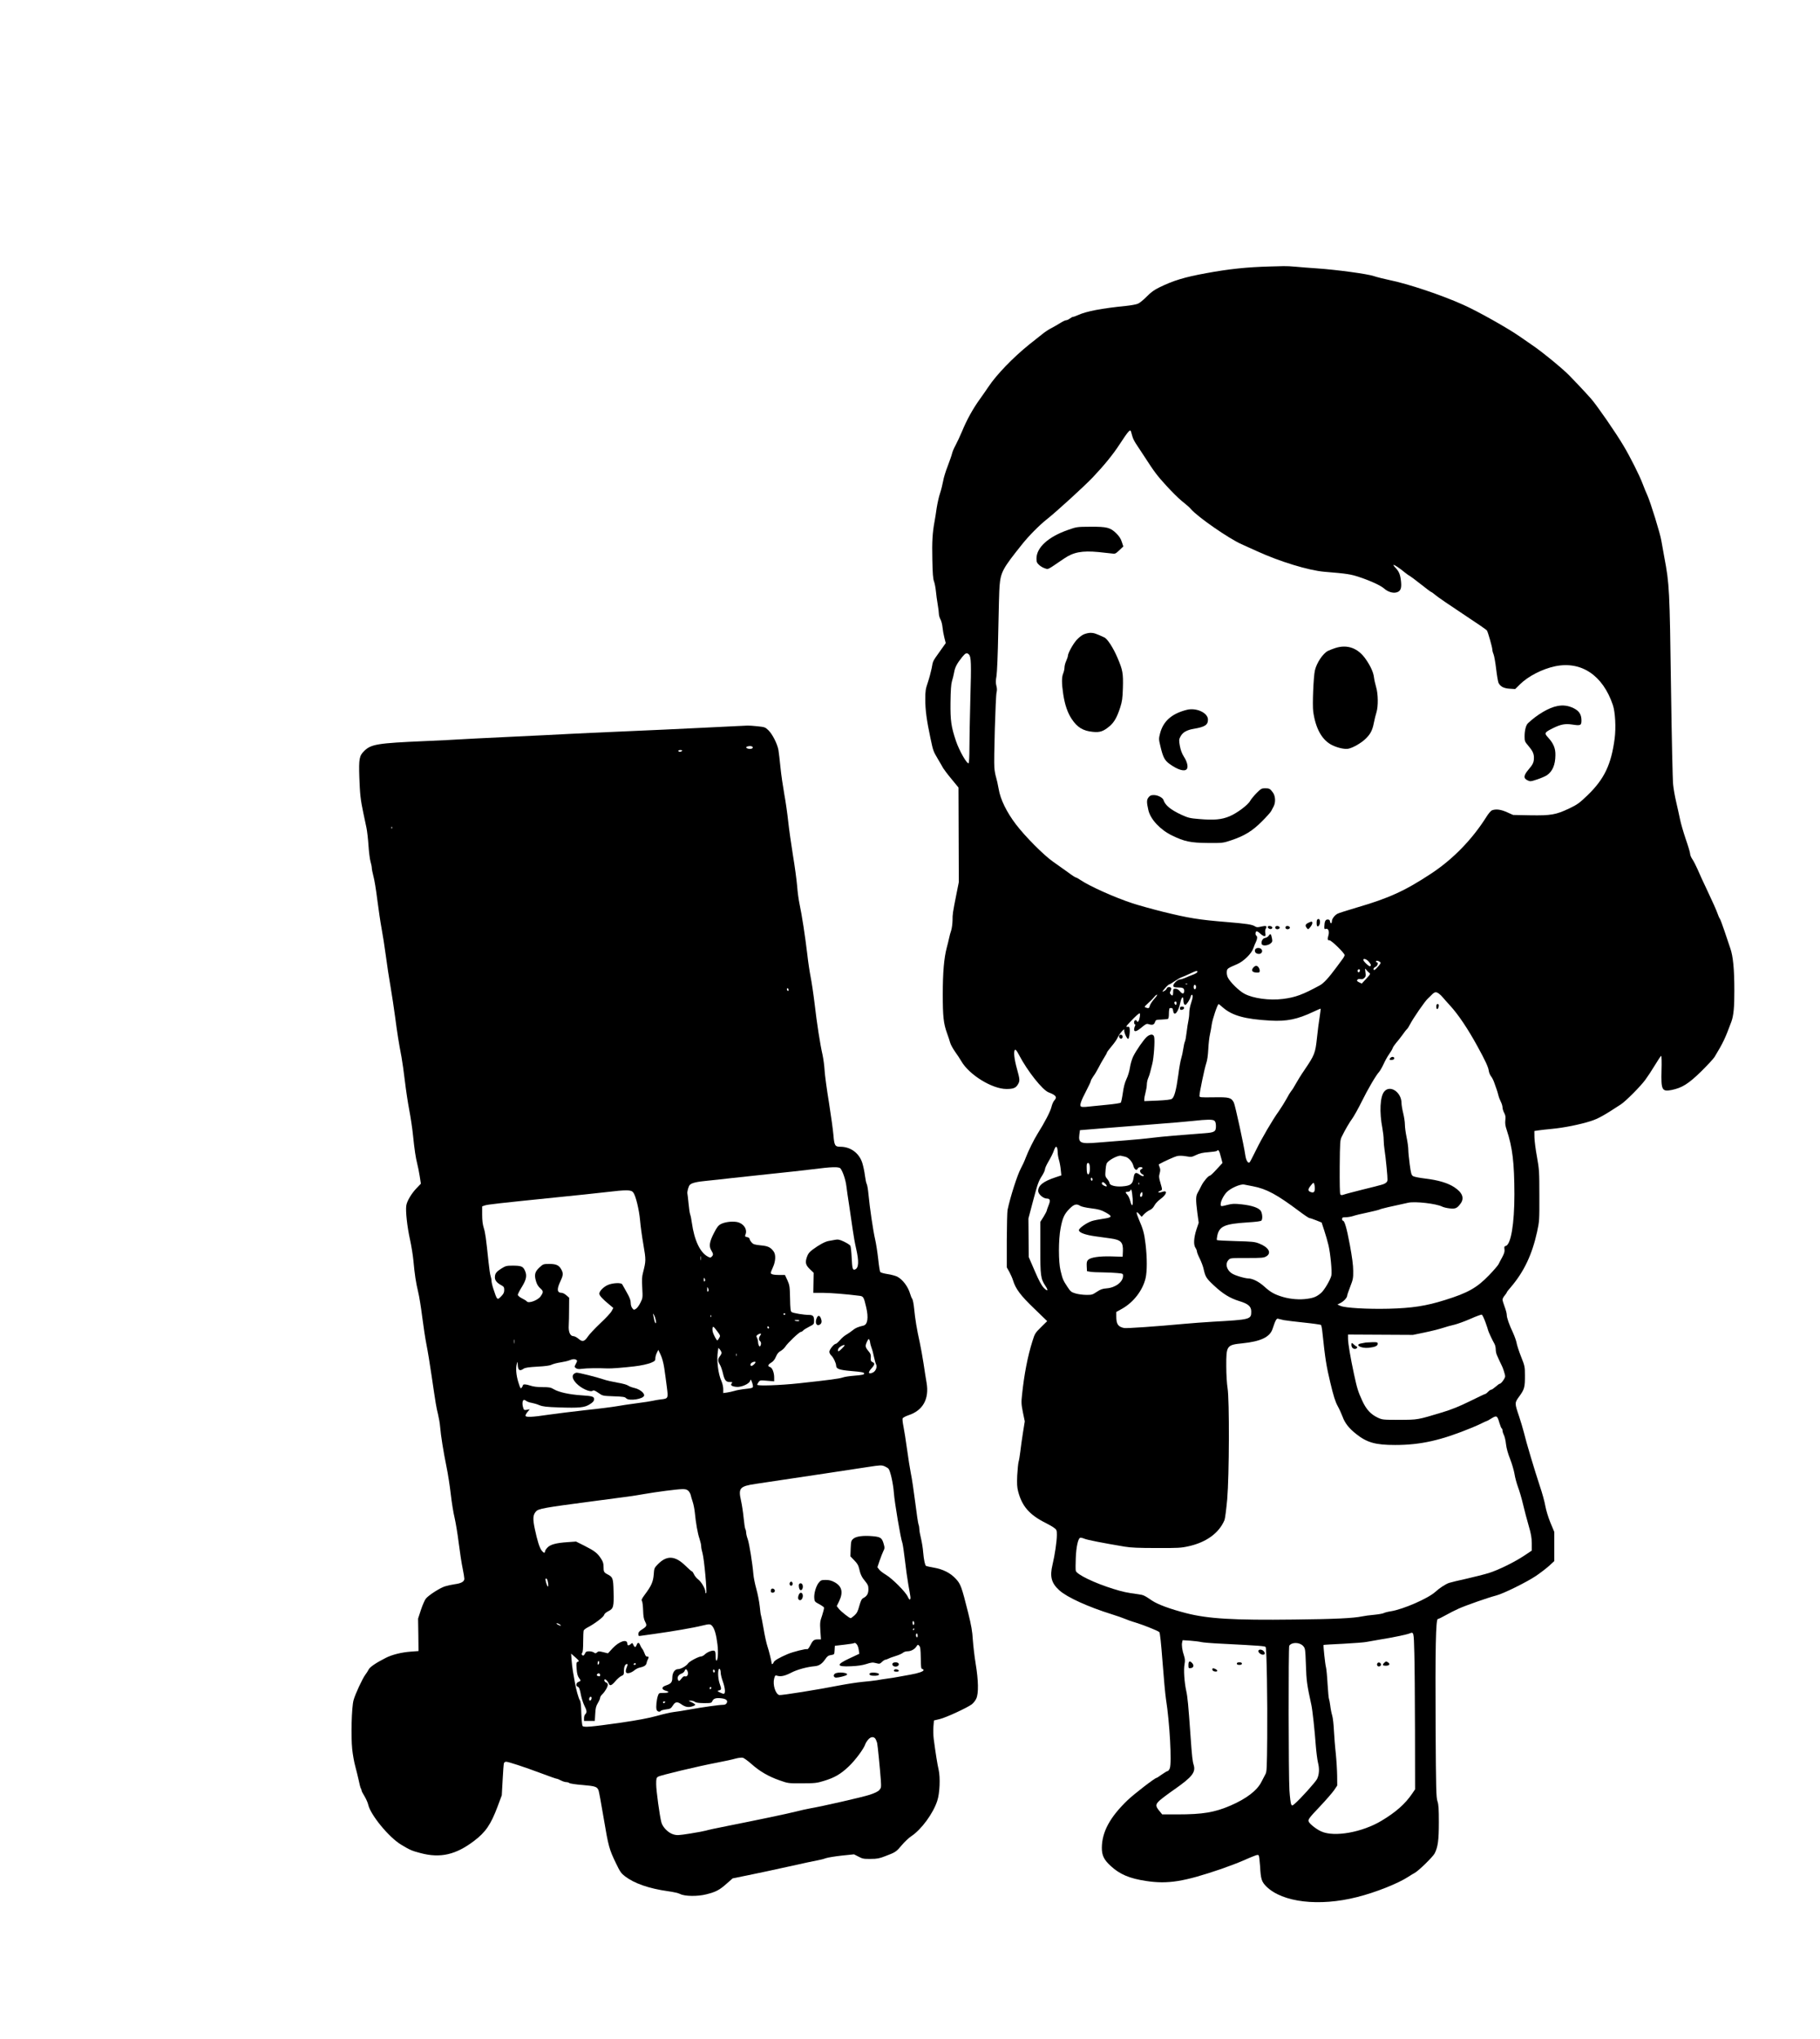 <?xml version="1.0" encoding="UTF-8" standalone="yes"?>
<svg version="1.0" xmlns="http://www.w3.org/2000/svg" width="1608pt" height="1800pt" viewBox="0 0 2144 2400" preserveAspectRatio="xMidYMid meet">
  <g transform="translate(0,2400) scale(0.1,-0.1)" fill="#000000" stroke="none">
    <path d="M14965 20863 c-275 -7 -490 -30 -755 -79 -258 -47 -385 -86 -550
-166 -65 -32 -101 -58 -152 -110 -37 -38 -83 -75 -102 -83 -20 -9 -82 -20
-138 -26 -291 -29 -468 -63 -568 -108 -25 -11 -51 -21 -58 -21 -8 0 -25 -9
-39 -20 -14 -11 -34 -20 -44 -20 -10 0 -42 -15 -71 -34 -29 -18 -76 -45 -103
-59 -28 -13 -75 -45 -105 -69 -30 -24 -100 -80 -155 -123 -189 -152 -386 -355
-482 -500 -22 -33 -67 -98 -101 -145 -79 -109 -154 -244 -208 -376 -24 -57
-59 -132 -78 -167 -19 -34 -37 -78 -41 -97 -4 -19 -27 -84 -50 -145 -24 -60
-49 -141 -55 -180 -7 -38 -23 -103 -36 -142 -14 -40 -31 -119 -40 -175 -8 -57
-19 -128 -25 -158 -24 -129 -31 -237 -26 -445 3 -166 8 -230 20 -260 8 -22 18
-73 22 -114 4 -41 13 -111 21 -155 8 -45 14 -95 14 -111 0 -17 8 -46 18 -65
11 -19 22 -62 25 -95 3 -33 13 -88 22 -123 l16 -63 -69 -97 c-88 -124 -80
-108 -97 -200 -9 -44 -29 -119 -45 -166 -26 -76 -30 -99 -30 -198 0 -127 16
-247 61 -458 33 -156 32 -151 93 -255 23 -38 48 -82 56 -97 9 -15 52 -73 98
-128 l83 -101 2 -557 2 -557 -29 -145 c-43 -218 -45 -229 -45 -307 -1 -40 -8
-92 -16 -117 -9 -25 -19 -64 -24 -88 -5 -24 -18 -77 -29 -118 -31 -119 -46
-286 -46 -545 0 -261 9 -345 50 -458 15 -40 31 -90 37 -112 6 -22 32 -69 57
-105 26 -36 59 -86 74 -112 92 -161 363 -328 532 -328 80 0 109 11 134 52 26
43 25 58 -10 185 -32 115 -42 205 -24 223 8 8 21 -8 48 -59 99 -190 277 -414
349 -441 87 -33 104 -56 67 -95 -12 -12 -27 -48 -34 -78 -12 -51 -81 -184
-162 -312 -44 -70 -112 -208 -141 -285 -13 -36 -39 -92 -57 -125 -41 -75 -125
-337 -157 -490 -4 -22 -8 -183 -9 -358 l0 -317 30 -53 c16 -30 36 -75 44 -101
30 -99 89 -178 249 -331 l153 -148 -72 -71 c-69 -68 -74 -75 -102 -166 -56
-176 -97 -391 -122 -628 -10 -92 -9 -114 10 -209 l22 -106 -21 -131 c-11 -72
-26 -171 -31 -221 -6 -49 -15 -106 -21 -125 -5 -19 -12 -91 -16 -160 -4 -98
-2 -139 11 -188 45 -174 133 -276 326 -372 36 -18 80 -43 98 -57 30 -22 32
-28 32 -84 0 -73 -24 -236 -51 -349 -34 -140 -14 -218 81 -303 91 -82 340
-195 620 -282 58 -18 126 -42 152 -53 26 -11 80 -31 120 -42 88 -26 268 -98
285 -114 8 -7 21 -128 38 -351 14 -187 32 -383 40 -435 44 -274 71 -758 45
-819 -7 -17 -18 -31 -25 -31 -6 0 -37 -18 -68 -40 -30 -22 -58 -40 -62 -40
-19 0 -262 -187 -343 -264 -207 -199 -301 -373 -302 -560 0 -89 25 -140 103
-212 108 -100 224 -149 419 -178 258 -39 446 -8 883 141 88 31 201 73 250 95
168 73 182 78 193 65 5 -7 12 -64 16 -127 8 -152 18 -183 74 -239 189 -187
622 -238 1067 -125 221 55 488 162 608 241 23 15 55 35 71 43 46 24 215 189
237 231 38 76 49 154 49 365 0 161 -3 211 -17 250 -14 44 -17 137 -21 854 -5
943 2 1290 26 1290 8 0 49 20 91 44 42 24 112 59 156 79 91 40 345 129 438
153 85 21 362 158 472 232 50 34 118 86 153 117 l62 57 0 171 0 172 -46 110
c-26 63 -51 147 -60 197 -8 48 -37 154 -65 235 -59 178 -161 517 -187 628 -11
44 -36 127 -55 185 -56 165 -56 164 2 243 59 81 66 107 65 247 0 100 -2 110
-46 220 -25 63 -48 135 -52 159 -4 24 -23 78 -42 120 -47 100 -74 177 -74 212
0 16 -11 58 -25 95 -14 36 -25 75 -25 84 0 10 11 32 25 48 14 17 25 33 25 37
0 4 21 32 48 62 155 182 250 382 309 650 27 125 28 135 27 428 0 283 -2 309
-28 455 -16 85 -29 189 -30 230 l-1 75 45 7 c25 4 97 12 160 18 143 13 335 52
460 92 89 29 157 67 355 197 57 37 233 214 288 290 26 35 77 112 113 172 36
60 69 109 73 109 5 0 7 -78 4 -172 -6 -231 5 -252 119 -230 123 25 198 72 348
218 74 73 145 150 158 171 102 169 123 213 198 415 26 70 36 174 35 368 0 251
-15 403 -47 494 -13 39 -45 131 -69 205 -25 73 -49 139 -55 146 -6 7 -19 36
-29 66 -10 30 -60 142 -111 249 -51 107 -107 229 -124 270 -18 41 -45 93 -59
114 -15 21 -27 51 -27 65 0 14 -23 91 -51 171 -27 80 -59 188 -69 240 -11 52
-31 144 -45 203 -14 59 -30 149 -35 200 -6 51 -17 558 -25 1127 -16 1175 -19
1233 -79 1550 -13 69 -29 157 -35 195 -12 79 -127 451 -165 535 -14 30 -40 93
-57 139 -36 95 -145 312 -222 441 -93 157 -311 472 -383 555 -39 44 -108 119
-153 166 -44 46 -89 92 -99 103 -71 76 -331 289 -445 365 -12 8 -79 55 -149
103 -140 97 -490 294 -661 370 -253 114 -650 247 -873 292 -66 14 -145 34
-178 45 -72 26 -444 76 -666 91 -91 6 -205 15 -255 20 -49 5 -115 8 -145 7
-30 -1 -100 -2 -155 -4z m-1641 -1945 c2 -7 9 -31 15 -53 5 -22 25 -62 43 -89
18 -26 60 -90 93 -141 124 -192 155 -233 263 -351 61 -67 141 -147 179 -178
78 -63 92 -76 113 -100 83 -95 443 -344 594 -412 39 -17 123 -55 186 -84 267
-122 605 -225 790 -241 269 -22 313 -29 417 -64 134 -45 246 -97 289 -134 44
-39 103 -57 146 -45 46 13 60 46 53 121 -8 85 -22 122 -63 166 -20 20 -31 37
-25 37 13 0 74 -41 133 -90 25 -20 52 -39 60 -42 8 -4 66 -47 129 -97 63 -50
118 -91 122 -91 4 0 27 -17 51 -37 23 -20 167 -119 319 -219 152 -100 281
-188 285 -196 13 -19 64 -200 64 -224 0 -12 6 -37 14 -55 8 -19 22 -97 31
-174 9 -77 22 -151 28 -164 21 -43 62 -65 132 -69 l64 -4 58 57 c97 95 261
179 411 211 309 65 564 -105 682 -456 28 -82 38 -267 21 -395 -40 -304 -121
-474 -314 -662 -102 -98 -122 -113 -222 -161 -156 -74 -215 -84 -460 -80
l-200 4 -72 32 c-73 33 -130 40 -176 23 -14 -5 -43 -39 -67 -78 -167 -265
-395 -500 -653 -669 -307 -202 -493 -287 -877 -399 -107 -32 -207 -63 -222
-71 -35 -18 -68 -61 -68 -90 0 -30 -18 -31 -22 -1 -2 16 -10 22 -28 22 -26 0
-37 -23 -39 -83 -1 -29 2 -33 19 -27 27 9 43 -31 29 -77 -13 -48 -11 -58 13
-58 23 0 178 -151 178 -174 0 -7 -10 -27 -22 -43 -13 -17 -45 -61 -73 -99 -94
-127 -151 -189 -197 -214 -202 -110 -289 -142 -435 -160 -157 -20 -351 6 -453
61 -63 33 -167 135 -195 190 -9 17 -15 47 -13 67 3 40 5 41 123 92 75 32 168
123 189 185 10 28 24 63 32 78 16 33 18 63 4 72 -13 8 -13 42 1 51 6 3 25 -8
43 -25 18 -17 40 -31 50 -31 15 0 17 5 12 35 -4 21 -2 42 6 54 18 30 4 36 -54
23 -43 -11 -55 -10 -75 3 -32 21 -98 31 -328 50 -334 27 -449 46 -755 121
-124 31 -286 76 -360 100 -209 69 -502 200 -610 273 -25 17 -50 31 -56 31 -6
0 -50 28 -96 63 -47 34 -126 90 -176 125 -108 76 -324 293 -434 437 -109 143
-183 294 -203 415 -9 52 -23 115 -31 140 -8 24 -17 74 -20 110 -8 90 14 847
26 889 6 23 6 47 -2 76 -9 34 -9 61 1 117 7 45 16 249 21 528 5 250 11 489 15
530 14 165 36 206 267 494 79 99 200 221 288 291 117 92 445 392 544 496 131
138 239 270 316 389 104 159 125 182 134 148z m-1910 -2623 c27 -27 29 -104
17 -520 -6 -225 -11 -487 -11 -582 0 -96 -4 -174 -9 -178 -20 -12 -110 146
-149 260 -57 170 -67 238 -65 454 2 147 7 217 17 250 8 25 20 73 26 106 10 60
34 105 97 183 37 45 53 51 77 27z m4710 -3616 c28 -33 31 -44 16 -54 -11 -7
-80 58 -80 75 0 21 39 9 64 -21z m130 -2 c16 -11 14 -16 -19 -55 -37 -43 -55
-52 -55 -29 0 8 11 19 25 25 24 11 36 52 15 52 -5 0 -10 5 -10 10 0 14 23 12
44 -3z m-125 -129 c17 -12 15 -17 -34 -70 l-53 -57 -32 15 c-25 13 -29 19 -19
30 7 9 20 11 36 8 16 -4 31 0 44 12 18 16 20 26 14 69 -6 48 -5 49 10 28 9
-12 24 -28 34 -35z m-109 28 c0 -8 -4 -17 -9 -21 -12 -7 -24 12 -16 25 9 15
25 12 25 -4z m-1916 -21 c-3 -7 -27 -21 -52 -30 -26 -10 -65 -25 -88 -36 -23
-10 -51 -19 -63 -19 -29 0 -84 -54 -79 -77 3 -14 14 -18 53 -18 60 0 75 -8 75
-40 0 -38 -21 -41 -49 -6 -18 21 -35 31 -53 31 -26 0 -28 -3 -28 -40 0 -42 -9
-50 -30 -25 -11 13 -11 20 0 39 7 13 9 29 6 35 -11 17 -47 13 -52 -7 -3 -9
-16 -22 -30 -29 -23 -11 -24 -10 -13 5 27 35 63 72 71 72 5 0 35 17 66 39 31
21 68 42 81 46 14 4 56 23 95 41 77 37 98 42 90 19z m-117 -141 c-3 -3 -12 -4
-19 -1 -8 3 -5 6 6 6 11 1 17 -2 13 -5z m103 -34 c0 -10 -5 -22 -10 -25 -13
-8 -24 20 -16 41 8 20 26 9 26 -16z m2860 -77 c14 -10 34 -29 45 -43 11 -13
51 -59 89 -100 97 -106 210 -275 322 -480 93 -169 126 -242 132 -285 3 -22 15
-52 27 -66 11 -14 28 -46 36 -70 9 -24 21 -60 28 -79 7 -19 17 -52 22 -73 5
-22 18 -56 29 -77 11 -22 20 -52 20 -67 0 -16 9 -45 20 -65 15 -28 18 -48 13
-86 -4 -37 0 -67 16 -113 69 -210 90 -383 91 -760 0 -345 -41 -591 -102 -607
-17 -4 -19 -11 -15 -39 4 -25 -2 -47 -25 -91 -17 -31 -38 -70 -46 -87 -9 -16
-59 -74 -111 -128 -143 -148 -250 -208 -517 -291 -224 -71 -391 -96 -664 -103
-256 -6 -511 9 -568 33 l-37 16 37 19 c39 20 78 63 78 86 0 7 16 55 36 106 33
84 36 101 35 187 0 65 -13 161 -40 307 -37 199 -62 283 -82 283 -5 0 -9 9 -9
20 0 17 7 20 44 20 24 0 62 7 85 14 22 8 98 27 168 41 70 15 135 31 145 36 16
9 140 38 338 80 81 18 332 -11 399 -46 17 -8 57 -18 90 -21 66 -7 86 1 127 57
47 64 22 130 -75 193 -74 49 -188 83 -338 101 -69 8 -135 21 -147 29 -19 12
-25 32 -39 137 -9 68 -17 147 -17 175 0 28 -9 93 -20 145 -11 52 -20 119 -20
149 0 30 -9 91 -20 135 -11 44 -20 98 -20 120 -1 128 -135 217 -203 135 -50
-59 -59 -242 -22 -433 8 -43 15 -104 15 -135 0 -32 5 -84 10 -117 6 -33 17
-130 25 -215 14 -153 14 -155 -6 -172 -24 -20 -27 -21 -279 -83 -102 -26 -200
-51 -218 -58 -27 -9 -35 -9 -43 3 -6 9 -8 137 -7 325 3 297 4 312 25 355 39
80 88 164 126 216 20 29 69 116 108 195 73 148 168 310 206 351 11 13 35 54
52 91 17 38 46 90 64 115 19 26 38 58 42 71 4 13 22 40 39 60 18 20 52 63 76
96 23 33 48 65 55 70 7 6 22 30 35 55 37 72 176 274 211 305 6 6 26 24 43 42
36 37 52 40 86 16z m-3353 -63 c-25 -28 -48 -64 -52 -80 -7 -31 -15 -34 -49
-21 -17 6 -15 10 14 37 34 30 66 62 94 95 9 11 21 19 27 19 6 0 -9 -23 -34
-50z m453 27 c0 -12 -9 -48 -20 -80 -11 -31 -20 -80 -20 -109 0 -29 -5 -71
-10 -93 -5 -22 -15 -83 -21 -135 -6 -52 -15 -103 -21 -113 -5 -11 -14 -49 -19
-86 -5 -36 -16 -86 -24 -111 -8 -25 -24 -111 -34 -193 -25 -181 -47 -264 -76
-283 -15 -10 -68 -16 -173 -21 l-152 -6 0 24 c0 13 7 49 15 79 8 30 15 72 15
93 0 21 7 54 16 75 9 20 20 53 24 72 4 19 15 62 24 95 18 66 33 277 22 319 -8
34 -44 35 -85 1 -37 -32 -127 -161 -163 -235 -14 -30 -31 -88 -37 -128 -6 -41
-24 -101 -41 -135 -20 -43 -33 -93 -43 -165 -8 -57 -19 -108 -24 -113 -6 -6
-80 -17 -164 -25 -85 -8 -184 -18 -221 -22 -37 -5 -74 -5 -82 0 -21 12 -5 62
60 186 30 57 54 109 54 116 0 7 13 31 29 54 17 22 44 68 61 101 17 34 46 86
65 116 19 30 35 58 35 64 0 5 25 38 55 74 30 35 61 79 69 98 18 43 87 124 80
93 -6 -23 30 -104 46 -104 11 0 23 75 18 116 -2 24 -7 29 -27 26 -21 -2 -17 6
35 60 63 67 98 98 109 98 12 0 -2 -81 -15 -94 -9 -8 -14 -8 -17 2 -8 22 -33
13 -33 -13 0 -14 5 -25 10 -25 7 0 7 -6 0 -19 -5 -11 -10 -29 -10 -40 0 -34
31 -25 90 25 40 34 58 44 74 39 49 -16 70 -11 81 20 10 29 13 30 75 32 36 2
71 5 78 8 8 3 12 26 12 65 0 33 5 61 10 62 30 4 35 0 40 -32 11 -75 62 -15 85
99 12 60 35 81 35 33 0 -39 9 -62 24 -62 13 1 54 62 62 96 8 30 24 31 24 1z
m-190 -77 c0 -11 -4 -20 -9 -20 -11 0 -22 26 -14 34 12 12 23 5 23 -14z m545
-50 c112 -97 260 -138 560 -155 192 -11 319 15 505 103 47 22 86 39 88 38 1
-2 -4 -45 -12 -97 -9 -52 -23 -164 -32 -249 -19 -178 -28 -201 -147 -376 -40
-58 -86 -133 -104 -166 -18 -34 -41 -70 -52 -82 -10 -12 -35 -52 -55 -91 -21
-38 -60 -101 -87 -140 -80 -111 -203 -322 -273 -465 -36 -73 -69 -137 -74
-142 -19 -19 -43 19 -52 82 -16 114 -120 591 -135 620 -31 59 -53 65 -237 62
-164 -2 -168 -2 -168 19 0 37 60 323 79 379 13 36 21 95 25 170 3 63 12 142
20 175 7 33 17 83 20 111 8 63 69 244 82 244 2 0 24 -18 49 -40z m-100 -1333
c13 -10 18 -28 19 -60 1 -69 -13 -79 -136 -88 -283 -21 -495 -39 -608 -53 -69
-9 -213 -23 -320 -31 -107 -8 -255 -20 -328 -26 -204 -17 -229 -6 -217 94 l7
52 281 23 c155 12 428 34 607 48 179 13 379 31 445 38 164 18 228 19 250 3z
m-1851 -323 c3 -9 6 -33 6 -53 0 -21 7 -60 15 -87 8 -27 18 -79 21 -115 l7
-66 -69 -23 c-144 -48 -204 -95 -204 -161 0 -36 60 -89 101 -89 41 0 46 -22
20 -84 -11 -28 -21 -56 -21 -61 0 -5 -17 -37 -37 -70 l-38 -60 0 -305 c0 -332
4 -364 62 -451 36 -54 25 -67 -20 -21 -27 28 -57 82 -108 201 l-70 162 -2 227
-2 227 52 197 c58 218 66 241 112 312 17 28 31 59 31 70 0 12 16 48 35 81 39
67 58 105 75 153 14 35 25 41 34 16z m1915 -56 c5 -18 15 -52 21 -76 l11 -43
-68 -74 c-37 -41 -73 -75 -79 -75 -18 0 -75 -66 -100 -116 -13 -27 -33 -65
-44 -84 -24 -42 -25 -80 -5 -237 l16 -118 -27 -80 c-31 -97 -36 -180 -11 -215
9 -13 17 -33 17 -42 0 -10 15 -49 34 -86 18 -37 39 -92 45 -122 21 -92 30
-108 121 -193 106 -99 187 -149 299 -184 106 -32 141 -63 141 -123 0 -93 -9
-95 -455 -120 -99 -6 -250 -17 -335 -25 -323 -30 -682 -55 -708 -49 -72 15
-92 46 -92 138 l0 51 70 39 c134 76 241 215 275 358 19 81 19 239 0 401 -15
126 -28 175 -79 292 -35 83 -34 105 3 63 l30 -33 29 32 c17 17 46 38 65 47 24
10 42 28 56 54 11 22 42 55 71 76 75 54 89 109 22 85 -40 -14 -67 -5 -29 10
32 13 32 9 7 96 -18 60 -19 76 -9 112 9 33 9 50 -1 73 -7 17 -11 32 -9 33 60
34 185 90 214 97 26 6 64 5 106 -2 62 -11 68 -10 120 15 41 20 77 28 147 33
51 4 95 11 98 15 10 17 23 8 33 -23z m-1116 -45 c40 -8 86 -58 99 -109 12 -45
40 -60 52 -29 3 8 17 15 31 15 27 0 34 -14 10 -24 -24 -9 -18 -44 11 -59 19
-10 23 -16 14 -22 -7 -4 -24 2 -41 14 -49 37 -66 29 -75 -35 -12 -76 -35 -93
-135 -101 -80 -6 -149 13 -149 41 0 8 -12 29 -26 46 -25 30 -26 35 -20 108 6
67 10 80 34 100 41 36 124 73 147 66 11 -3 33 -8 48 -11z m-418 -96 c11 -43 1
-112 -15 -112 -11 0 -16 14 -18 54 -2 29 -1 60 2 67 8 22 25 16 31 -9z m35
-173 c0 -8 -4 -14 -10 -14 -5 0 -10 9 -10 21 0 11 5 17 10 14 6 -3 10 -13 10
-21z m168 -79 c-8 -9 -58 17 -58 30 0 24 15 25 39 1 14 -14 22 -28 19 -31z
m379 23 c-3 -8 -6 -5 -6 6 -1 11 2 17 5 13 3 -3 4 -12 1 -19z m2072 -43 c1
-47 -13 -61 -46 -49 -38 13 -39 32 -1 78 28 35 33 37 39 20 4 -10 8 -32 8 -49z
m-731 20 c163 -31 284 -97 551 -297 57 -43 110 -78 117 -78 8 0 43 -12 78 -26
l65 -26 30 -91 c17 -51 40 -130 51 -177 23 -98 43 -311 34 -355 -10 -49 -82
-171 -119 -204 -52 -45 -86 -60 -165 -71 -89 -13 -194 -5 -285 21 -99 29 -148
56 -221 123 -66 59 -139 96 -194 96 -16 0 -65 11 -109 25 -61 20 -86 33 -110
60 -38 44 -42 97 -9 132 21 23 26 23 217 23 178 0 199 2 229 20 65 40 27 107
-86 151 -50 20 -82 23 -274 28 -119 3 -219 9 -222 12 -4 3 -1 29 5 57 25 107
88 134 353 151 110 7 162 14 167 23 14 21 10 77 -6 108 -20 39 -101 68 -229
82 -86 9 -110 8 -164 -6 -82 -21 -82 -21 -82 9 0 33 34 101 69 138 43 47 161
100 206 92 11 -2 57 -11 103 -20z m-1415 -148 c6 -90 -9 -102 -29 -23 -7 27
-22 58 -33 70 -27 29 -26 36 4 36 15 0 28 7 32 17 6 14 7 14 13 -3 4 -10 10
-54 13 -97z m113 37 c-3 -8 -10 -14 -16 -14 -14 0 -13 33 3 49 10 10 13 9 15
-4 2 -9 1 -23 -2 -31z m-731 -120 c14 -9 70 -22 130 -29 86 -11 116 -19 167
-47 87 -48 83 -60 -27 -76 -49 -7 -110 -19 -134 -27 -62 -21 -151 -84 -151
-107 0 -29 74 -56 197 -73 59 -8 138 -19 174 -24 124 -17 151 -44 147 -151
l-3 -65 -130 4 c-145 4 -247 -11 -277 -41 -15 -15 -18 -31 -16 -76 l3 -57 40
-7 c22 -4 87 -7 145 -7 58 -1 135 -4 173 -8 65 -6 67 -7 67 -33 0 -71 -89
-139 -193 -147 -50 -4 -73 -12 -116 -41 -51 -34 -60 -37 -125 -36 -39 0 -96 8
-126 17 -51 15 -59 22 -97 80 -49 74 -55 88 -79 187 -26 103 -26 366 0 500 23
123 44 168 105 230 54 54 83 62 126 34z m4774 -1370 c17 -47 31 -89 31 -94 0
-9 52 -121 75 -160 8 -14 15 -42 15 -63 0 -22 6 -53 14 -70 8 -18 22 -48 30
-67 9 -19 20 -42 24 -50 15 -25 44 -114 43 -133 0 -22 -47 -87 -63 -87 -6 0
-28 -16 -49 -35 -22 -19 -45 -35 -52 -35 -8 0 -24 -11 -37 -25 -13 -14 -28
-25 -33 -25 -5 0 -87 -39 -182 -86 -126 -62 -214 -97 -322 -130 -299 -90 -287
-88 -508 -89 -195 0 -201 1 -255 26 -82 39 -134 95 -181 196 -51 111 -62 147
-99 318 -41 191 -70 360 -70 417 l0 47 383 -2 382 -2 135 28 c74 15 169 39
210 52 41 14 106 32 143 40 37 9 123 40 189 69 67 30 127 52 134 49 7 -2 26
-43 43 -89z m-2376 25 c26 -5 134 -18 239 -29 106 -11 196 -24 200 -28 5 -5
13 -51 18 -103 31 -294 45 -382 91 -574 38 -160 59 -225 86 -275 20 -36 46
-93 59 -128 27 -75 75 -136 158 -202 129 -103 229 -131 461 -131 302 0 545 55
910 206 49 20 105 46 124 56 20 10 39 19 43 19 4 0 30 14 58 32 61 38 69 33
94 -54 9 -31 21 -60 26 -63 6 -3 10 -15 10 -26 0 -11 7 -34 16 -52 9 -17 21
-66 25 -108 6 -50 23 -111 49 -176 21 -54 44 -132 51 -173 6 -41 25 -111 41
-155 17 -44 44 -136 60 -205 16 -69 46 -181 66 -250 29 -99 36 -143 37 -210
l0 -84 -85 -57 c-115 -77 -304 -170 -420 -207 -52 -16 -171 -46 -263 -67 -93
-20 -186 -43 -208 -50 -43 -16 -111 -60 -160 -105 -86 -78 -379 -206 -526
-229 -34 -5 -71 -15 -82 -21 -11 -6 -62 -15 -113 -20 -51 -4 -115 -13 -143
-19 -99 -21 -318 -32 -795 -37 -721 -9 -1021 9 -1280 76 -186 48 -329 101
-397 146 -96 65 -102 67 -165 76 -140 19 -180 28 -290 62 -224 69 -433 170
-445 214 -3 13 -3 81 0 150 5 130 27 229 51 238 8 3 31 -2 52 -11 34 -14 205
-48 474 -93 71 -12 166 -16 375 -16 252 -1 290 1 378 21 207 46 358 155 422
308 7 17 21 127 32 245 24 281 27 1173 4 1310 -8 48 -15 159 -15 255 -1 244 4
252 191 271 216 22 323 74 354 169 33 101 48 128 66 120 10 -3 40 -10 66 -16z
m1538 -3914 c4 -127 7 -541 8 -920 l1 -690 -34 -50 c-81 -120 -193 -219 -360
-319 -228 -137 -556 -196 -710 -127 -55 24 -130 82 -147 112 -14 27 -6 39 139
192 66 70 137 152 158 182 l37 55 -1 118 c-1 64 -8 181 -16 259 -9 78 -18 199
-22 270 -3 70 -12 150 -20 176 -8 26 -19 79 -23 117 -5 38 -12 73 -15 79 -4 5
-11 86 -17 178 -5 92 -14 182 -19 198 -9 29 -33 255 -28 260 2 2 107 8 233 14
127 7 250 16 275 22 25 5 99 18 165 29 134 21 307 57 339 70 51 21 51 21 57
-225z m-2511 124 c19 -5 125 -14 235 -19 465 -24 518 -28 525 -40 12 -19 22
-632 18 -1070 -3 -348 -5 -399 -20 -425 -9 -16 -31 -58 -48 -92 -51 -102 -177
-198 -364 -279 -189 -81 -327 -104 -625 -104 l-180 0 -31 38 c-51 61 -50 79 2
127 25 22 103 81 174 130 207 145 252 201 226 287 -14 44 -20 97 -37 338 -26
368 -35 464 -51 535 -22 100 -32 249 -20 312 8 43 6 64 -6 101 -21 61 -30 126
-22 158 l6 25 92 -6 c50 -4 107 -11 126 -16z m1201 -46 c25 -29 26 -33 33
-224 6 -188 12 -231 65 -474 12 -54 39 -300 51 -470 6 -77 18 -169 26 -204 19
-73 15 -140 -10 -193 -17 -36 -200 -239 -263 -292 -31 -26 -32 -26 -43 -7 -5
11 -15 84 -20 163 -11 165 -13 1688 -2 1704 30 44 122 42 163 -3z"/>
    <path d="M12580 17761 c-232 -81 -370 -207 -370 -337 0 -39 5 -51 31 -75 17
-16 48 -34 69 -40 42 -13 20 -24 223 114 112 77 213 96 407 78 63 -6 134 -14
157 -17 39 -6 44 -4 89 38 l47 45 -18 54 c-12 38 -32 68 -65 100 -70 69 -111
79 -304 78 -159 -1 -162 -1 -266 -38z"/>
    <path d="M12765 16531 c-23 -10 -60 -40 -83 -66 -44 -50 -102 -156 -102 -186
0 -9 -9 -36 -20 -60 -11 -24 -20 -59 -20 -77 0 -18 -7 -49 -15 -69 -19 -45
-19 -117 0 -245 19 -125 51 -218 99 -291 67 -101 135 -142 252 -153 82 -8 122
6 193 65 56 47 89 105 127 221 23 73 28 106 32 231 5 173 -2 211 -64 356 -50
117 -118 222 -155 239 -99 46 -125 54 -162 54 -23 0 -60 -9 -82 -19z"/>
    <path d="M15730 16371 c-30 -10 -69 -25 -87 -34 -59 -31 -132 -139 -153 -229
-17 -71 -31 -408 -20 -485 28 -202 105 -338 224 -396 66 -32 149 -50 191 -41
53 11 146 64 197 112 61 57 85 102 103 195 8 40 21 94 30 121 22 70 20 218 -4
297 -10 35 -22 86 -25 113 -7 60 -39 132 -96 214 -90 132 -217 179 -360 133z"/>
    <path d="M18345 15688 c-98 -18 -237 -100 -346 -203 -23 -22 -39 -84 -39 -153
0 -57 3 -64 40 -107 53 -62 70 -96 70 -144 0 -55 -11 -79 -64 -141 -58 -68
-62 -103 -12 -126 32 -16 37 -15 114 10 45 15 96 37 114 49 67 45 100 123 101
237 2 79 -23 138 -83 204 -51 55 -48 62 51 112 95 47 147 57 232 44 96 -15
107 -10 107 48 0 70 -27 112 -91 144 -63 31 -125 40 -194 26z"/>
    <path d="M13979 15643 c-177 -45 -277 -134 -314 -280 -15 -59 -15 -67 5 -149
30 -127 49 -165 107 -207 95 -69 176 -94 203 -62 20 24 6 86 -33 146 -24 38
-38 76 -48 128 -12 68 -11 76 7 110 27 50 73 77 157 91 131 22 167 46 167 108
0 81 -138 144 -251 115z"/>
    <path d="M14802 14663 c-31 -32 -64 -72 -74 -90 -25 -48 -155 -146 -244 -183
-94 -39 -180 -47 -359 -32 -109 9 -128 14 -208 50 -128 60 -191 112 -211 174
-9 28 -67 58 -113 58 -33 0 -46 -5 -63 -27 -23 -29 -23 -58 -2 -150 24 -107
139 -231 277 -298 147 -72 219 -87 424 -89 174 -1 177 -1 276 32 155 52 248
109 360 221 53 53 102 108 109 121 7 14 21 39 30 57 25 48 21 122 -9 163 -33
45 -42 50 -93 50 -39 0 -48 -5 -100 -57z"/>
    <path d="M15517 13173 c-9 -8 -9 -68 0 -76 13 -13 33 16 33 49 0 32 -16 45
-33 27z"/>
    <path d="M15408 13134 c-32 -17 -35 -32 -13 -60 15 -18 16 -18 40 11 27 32 33
65 13 65 -7 -1 -25 -8 -40 -16z"/>
    <path d="M14936 13092 c-9 -14 21 -35 40 -28 8 3 14 12 12 19 -6 15 -44 22
-52 9z"/>
    <path d="M15025 13090 c-4 -7 -3 -16 3 -22 14 -14 47 -6 47 12 0 18 -40 26
-50 10z"/>
    <path d="M15145 13090 c-4 -7 -3 -16 3 -22 14 -14 47 -6 47 12 0 18 -40 26
-50 10z"/>
    <path d="M14947 12986 c-9 -14 -28 -26 -44 -28 -28 -3 -50 -44 -39 -73 8 -23
69 -19 101 6 23 19 26 26 20 58 -11 58 -19 66 -38 37z"/>
    <path d="M14785 12820 c-9 -28 11 -50 46 -50 32 0 48 32 29 55 -19 23 -67 19
-75 -5z"/>
    <path d="M14767 12612 c-34 -37 -16 -62 44 -62 24 0 29 4 29 23 -1 27 -22 57
-42 57 -8 0 -22 -8 -31 -18z"/>
    <path d="M16920 12150 c0 -32 14 -40 24 -14 10 27 7 44 -9 44 -10 0 -15 -10
-15 -30z"/>
    <path d="M16382 11548 c-20 -20 -14 -30 16 -26 16 2 27 9 27 18 0 19 -27 24
-43 8z"/>
    <path d="M13900 12129 c0 -15 5 -20 22 -17 34 5 37 38 4 38 -20 0 -26 -5 -26
-21z"/>
    <path d="M13186 11811 c-10 -16 5 -42 23 -39 21 4 21 42 -1 46 -9 2 -19 -1
-22 -7z"/>
    <path d="M16090 8195 c-8 -2 -32 -6 -52 -10 -87 -14 -8 -62 86 -52 72 8 106
22 106 47 0 18 -6 20 -62 19 -35 -1 -70 -3 -78 -4z"/>
    <path d="M15920 8167 c0 -27 17 -47 41 -47 22 0 37 22 20 28 -8 3 -22 13 -32
23 -25 25 -29 24 -29 -4z"/>
    <path d="M16306 4424 c-25 -24 -19 -34 18 -34 41 0 56 18 31 37 -24 17 -30 16
-49 -3z"/>
    <path d="M16224 4415 c-4 -9 -2 -21 4 -27 15 -15 44 -1 40 19 -4 23 -36 29
-44 8z"/>
    <path d="M14825 4569 c-10 -16 25 -49 52 -49 27 0 30 21 7 44 -18 18 -50 21
-59 5z"/>
    <path d="M14000 4399 c0 -38 2 -40 27 -37 34 4 42 32 17 59 -28 31 -44 24 -44
-22z"/>
    <path d="M14570 4415 c0 -10 10 -15 30 -15 20 0 30 5 30 15 0 10 -10 15 -30
15 -20 0 -30 -5 -30 -15z"/>
    <path d="M14282 4343 c2 -11 14 -19 31 -21 31 -4 36 12 8 28 -29 15 -43 12
-39 -7z"/>
    <path d="M8700 15453 c-41 -2 -253 -12 -470 -23 -217 -11 -609 -29 -870 -40
-261 -11 -556 -25 -655 -30 -99 -6 -418 -21 -710 -35 -291 -14 -559 -27 -595
-30 -36 -3 -218 -12 -405 -20 -546 -24 -623 -36 -704 -115 -58 -57 -65 -91
-58 -310 7 -197 14 -266 48 -425 11 -55 28 -131 36 -170 8 -38 19 -133 24
-210 5 -77 16 -162 24 -189 8 -27 15 -61 15 -75 0 -14 9 -57 19 -96 11 -38 32
-164 46 -280 15 -115 37 -266 50 -335 13 -69 36 -213 50 -320 14 -107 39 -273
56 -368 16 -96 41 -256 54 -357 25 -190 42 -298 75 -470 10 -55 28 -183 40
-285 12 -102 35 -253 51 -337 16 -83 36 -216 44 -295 18 -177 32 -267 50 -338
8 -30 21 -95 29 -145 l14 -90 -48 -50 c-63 -65 -116 -154 -124 -208 -10 -64
11 -251 44 -400 16 -73 34 -184 40 -247 16 -174 29 -255 55 -365 14 -55 35
-190 49 -300 14 -110 36 -256 50 -325 14 -69 41 -233 60 -365 50 -339 55 -371
76 -455 10 -41 22 -109 25 -150 8 -99 38 -288 75 -469 17 -80 39 -225 50 -321
11 -96 31 -221 45 -277 13 -57 36 -192 49 -300 14 -109 34 -242 46 -297 11
-54 20 -109 20 -122 0 -33 -36 -54 -112 -64 -35 -5 -86 -16 -115 -25 -59 -18
-189 -101 -226 -144 -13 -16 -39 -75 -58 -132 l-34 -104 3 -191 2 -191 -93 -7
c-107 -8 -216 -35 -290 -72 -116 -59 -188 -107 -204 -138 -9 -17 -26 -45 -39
-61 -34 -45 -120 -230 -139 -300 -23 -82 -32 -422 -16 -578 7 -64 23 -156 37
-204 13 -49 31 -122 40 -163 8 -41 19 -83 24 -92 6 -10 10 -23 10 -29 0 -6 16
-36 35 -67 19 -32 38 -76 43 -99 27 -119 242 -381 385 -468 102 -62 128 -74
233 -101 232 -61 415 -19 630 145 134 101 196 192 275 402 l50 134 10 180 c5
99 12 188 15 197 3 10 14 18 25 18 28 0 216 -62 414 -136 93 -35 175 -64 182
-64 7 0 30 -9 50 -20 21 -11 49 -20 63 -20 14 0 31 -5 37 -11 6 -6 76 -17 157
-23 150 -13 170 -20 187 -63 5 -13 32 -159 60 -326 56 -334 65 -367 145 -532
48 -101 62 -120 108 -155 111 -84 283 -143 503 -174 62 -8 127 -23 145 -33 54
-28 206 -30 308 -4 112 28 155 50 239 125 l72 63 182 37 c100 20 315 66 477
102 162 36 318 70 345 74 28 5 69 15 92 24 23 8 107 22 188 31 l145 15 53 -27
c46 -25 62 -28 142 -27 77 0 103 5 175 33 120 45 128 51 195 131 33 39 83 86
111 104 119 79 257 268 305 416 30 90 37 274 16 367 -15 64 -35 189 -58 363
-5 41 -6 107 -3 146 l6 70 67 16 c74 17 324 133 379 174 19 15 43 45 53 68 28
61 25 214 -7 406 -14 85 -29 214 -34 285 -6 103 -18 169 -54 315 -78 311 -89
341 -145 402 -64 70 -151 114 -260 133 -45 8 -87 17 -92 20 -13 9 -26 71 -34
161 -3 45 -15 117 -25 160 -11 44 -20 93 -20 111 0 17 -4 43 -10 57 -5 14 -23
132 -39 263 -17 131 -39 283 -51 337 -11 55 -31 183 -45 285 -14 102 -33 222
-42 267 -9 44 -14 88 -10 96 3 9 35 26 71 38 169 56 244 192 211 383 -8 45
-24 145 -35 222 -12 77 -32 190 -45 250 -35 156 -54 274 -66 395 -5 57 -16
111 -23 120 -7 8 -18 35 -25 60 -24 83 -88 168 -152 201 -21 10 -72 24 -113
30 -42 6 -80 17 -86 24 -6 7 -17 77 -25 156 -9 79 -25 182 -36 229 -23 97 -64
376 -78 527 -5 55 -14 110 -20 122 -7 11 -16 57 -22 101 -5 44 -19 109 -30
146 -36 118 -138 194 -259 194 -64 0 -72 14 -82 136 -5 60 -29 233 -53 385
-25 152 -48 321 -51 375 -3 54 -14 137 -24 184 -29 127 -67 369 -94 605 -14
116 -35 255 -46 310 -11 55 -30 177 -40 270 -25 211 -65 471 -91 590 -11 50
-24 147 -29 217 -6 70 -28 234 -50 365 -21 131 -46 308 -55 393 -9 85 -29 229
-46 320 -16 91 -37 233 -45 315 -8 83 -19 175 -24 205 -13 73 -70 186 -118
233 -37 36 -44 38 -128 47 -49 5 -102 9 -119 8 -16 -1 -64 -3 -105 -5z m167
-249 c5 -16 -23 -25 -53 -18 -28 7 -31 21 -6 27 27 8 55 3 59 -9z m-832 -44
c-3 -5 -15 -10 -26 -10 -10 0 -19 5 -19 10 0 6 12 10 26 10 14 0 23 -4 19 -10z
m-3418 -912 c-3 -8 -6 -5 -6 6 -1 11 2 17 5 13 3 -3 4 -12 1 -19z m4673 -1904
c0 -8 -4 -12 -10 -9 -5 3 -10 13 -10 21 0 8 5 12 10 9 6 -3 10 -13 10 -21z
m611 -2100 c26 -32 60 -131 69 -204 5 -41 20 -147 34 -235 13 -88 32 -214 41
-280 9 -66 27 -168 41 -227 34 -150 30 -226 -14 -243 -27 -10 -33 9 -39 136
-3 68 -10 132 -15 142 -5 11 -39 32 -74 49 -53 25 -72 29 -102 23 -20 -4 -55
-10 -78 -14 -46 -8 -112 -44 -191 -102 -41 -31 -54 -48 -68 -89 -22 -65 -14
-94 38 -144 l42 -40 -2 -118 -2 -118 110 0 c94 0 286 -16 435 -35 45 -6 50
-15 78 -135 29 -123 17 -205 -33 -216 -61 -14 -95 -28 -124 -53 -18 -15 -51
-38 -73 -51 -23 -12 -58 -42 -78 -66 -21 -24 -43 -44 -50 -44 -21 0 -76 -68
-76 -94 0 -13 10 -31 21 -42 26 -23 58 -90 59 -121 0 -38 36 -51 173 -63 130
-11 157 -16 157 -30 0 -13 -23 -18 -121 -26 -52 -4 -112 -13 -133 -21 -43 -14
-147 -28 -514 -68 -223 -24 -492 -33 -492 -17 0 4 7 18 16 31 16 22 20 23 100
16 l84 -7 0 46 c0 58 -23 116 -50 123 -30 8 -24 29 16 52 24 15 41 36 55 70
15 35 31 54 56 67 19 11 43 33 54 50 25 41 165 174 183 174 7 0 19 7 27 16 7
9 39 29 71 45 57 29 58 30 58 72 0 53 -13 67 -62 67 -58 0 -186 21 -203 34
-12 9 -16 40 -18 161 -3 140 -5 154 -31 213 l-29 62 -61 0 c-73 0 -106 8 -106
25 0 7 12 38 26 68 32 70 35 148 7 185 -37 49 -65 63 -153 71 -73 8 -87 12
-107 36 -13 14 -23 33 -23 41 0 8 -13 17 -29 20 -26 6 -28 8 -18 33 24 63 -29
134 -109 146 -61 9 -141 -3 -185 -27 -27 -15 -46 -39 -78 -103 -53 -102 -62
-157 -32 -205 25 -42 26 -54 5 -74 -13 -14 -19 -14 -43 -1 -93 47 -162 193
-191 401 -5 40 -14 83 -20 98 -5 14 -14 73 -19 130 -6 57 -11 108 -13 112 -6
22 13 92 29 106 25 23 81 36 208 48 61 6 184 19 275 30 91 10 305 33 475 51
171 17 391 42 490 54 224 29 308 31 326 9z m-2440 -284 c29 -39 68 -203 79
-325 5 -60 22 -189 39 -285 32 -186 31 -193 -4 -332 -13 -49 -15 -86 -9 -180
6 -115 6 -119 -21 -173 -15 -31 -38 -63 -52 -72 -25 -16 -26 -16 -44 6 -12 14
-19 39 -19 64 0 29 -12 62 -46 121 -25 45 -49 88 -54 96 -12 23 -120 17 -175
-10 -50 -24 -95 -72 -95 -100 0 -21 39 -64 115 -126 l50 -42 -20 -37 c-10 -20
-71 -86 -135 -145 -63 -60 -128 -129 -145 -155 -40 -60 -65 -66 -110 -26 -20
17 -47 31 -60 31 -38 0 -60 50 -55 125 2 33 4 120 4 193 l1 134 -33 29 c-18
16 -43 29 -55 29 -55 0 -60 41 -17 132 34 71 37 96 15 138 -28 54 -60 70 -142
70 -72 0 -74 -1 -118 -41 -54 -50 -63 -86 -41 -161 10 -37 26 -63 51 -85 38
-34 38 -45 3 -95 -33 -47 -145 -87 -163 -58 -4 6 -29 22 -56 35 -29 15 -49 32
-49 42 0 9 21 50 46 90 55 88 64 137 38 194 -22 50 -43 59 -144 59 -74 0 -84
-3 -135 -35 -61 -39 -75 -59 -75 -105 0 -34 25 -64 78 -92 27 -15 32 -23 32
-55 0 -28 -8 -45 -32 -70 -51 -53 -51 -53 -97 87 -12 36 -21 77 -21 92 0 15
-5 39 -10 54 -6 15 -17 90 -25 168 -30 285 -38 342 -56 400 -13 41 -19 89 -19
156 l0 98 32 11 c31 11 165 26 863 97 198 20 450 46 560 59 253 30 302 29 326
-5z m796 -792 c-2 -13 -4 -5 -4 17 -1 22 1 32 4 23 2 -10 2 -28 0 -40z m44
-251 c-8 -8 -11 -3 -11 19 1 25 2 27 11 11 8 -14 8 -22 0 -30z m41 -119 c-9
-9 -12 -4 -11 23 0 32 1 33 11 11 8 -17 8 -26 0 -34z m-616 -342 c4 -26 3 -37
-3 -33 -6 4 -14 24 -17 44 -4 21 -9 47 -12 58 -3 15 -1 14 10 -5 8 -14 18 -43
22 -64z m1524 74 c0 -5 -4 -10 -10 -10 -5 0 -10 5 -10 10 0 6 5 10 10 10 6 0
10 -4 10 -10z m-873 -32 c-3 -8 -6 -5 -6 6 -1 11 2 17 5 13 3 -3 4 -12 1 -19z
m1039 -47 c-5 -8 -56 -3 -56 5 0 2 14 4 31 4 16 0 28 -4 25 -9z m-944 -203
c-9 -16 -19 -28 -22 -28 -9 0 -47 71 -54 103 -4 16 -4 38 -1 48 6 17 13 12 50
-38 43 -57 43 -58 27 -85z m588 121 c0 -5 -4 -9 -10 -9 -5 0 -10 7 -10 16 0 8
5 12 10 9 6 -3 10 -10 10 -16z m-104 -91 c-20 -28 -20 -52 -1 -68 14 -11 13
-44 -2 -60 -8 -9 -23 25 -23 53 0 15 -6 36 -12 48 -11 17 -10 22 6 35 11 8 26
14 33 14 11 0 11 -4 -1 -22z m-2899 -90 c-2 -13 -4 -5 -4 17 -1 22 1 32 4 23
2 -10 2 -28 0 -40z m4193 7 c1 -11 8 -38 16 -60 9 -22 22 -70 29 -107 8 -37
19 -77 25 -88 17 -33 -4 -85 -41 -100 -50 -21 -57 1 -15 48 42 46 45 63 14 77
-19 8 -22 16 -20 51 3 32 -2 47 -21 70 -45 54 -47 66 -26 114 16 35 22 41 29
30 5 -8 10 -24 10 -35z m-333 -72 c-38 -39 -54 -40 -42 -3 6 20 64 54 75 44 2
-3 -12 -21 -33 -41z m-1417 -50 c0 -8 -9 -26 -20 -40 -25 -32 -25 -57 0 -98
11 -17 27 -63 36 -101 19 -83 35 -104 82 -104 30 0 33 -2 22 -15 -19 -22 -1
-36 53 -42 56 -7 151 34 163 69 7 22 8 22 20 -7 7 -16 13 -40 14 -52 0 -24 -5
-25 -120 -38 -30 -4 -75 -12 -100 -20 -25 -7 -64 -16 -87 -19 l-43 -6 0 47 c0
27 -10 68 -21 93 -40 87 -59 252 -42 354 l6 39 19 -22 c10 -13 18 -30 18 -38z
m-675 -178 c8 -55 22 -154 30 -220 18 -140 18 -140 -74 -150 -31 -4 -72 -11
-92 -16 -19 -5 -105 -18 -190 -29 -85 -11 -190 -27 -234 -35 -44 -8 -206 -29
-360 -45 -154 -17 -354 -42 -445 -55 -192 -29 -270 -32 -270 -11 0 8 11 28 25
45 l26 30 -35 -6 c-33 -5 -35 -4 -45 33 -12 42 -5 84 13 84 6 0 19 -7 29 -15
11 -7 38 -17 60 -20 23 -4 65 -16 92 -28 41 -16 83 -21 230 -26 240 -8 300 -2
361 36 36 22 50 37 52 56 4 36 -16 42 -153 51 -137 9 -261 36 -319 70 -39 23
-55 26 -136 26 -61 0 -107 6 -143 18 -50 17 -87 19 -87 3 0 -4 -6 -16 -14 -26
-13 -18 -16 -12 -40 63 -26 84 -33 170 -16 222 7 23 8 21 9 -12 2 -70 22 -85
70 -51 18 12 58 18 161 24 93 5 147 12 168 23 16 8 63 21 104 27 40 6 88 17
107 25 39 16 60 17 80 5 13 -8 12 -15 -5 -46 -19 -36 -19 -37 1 -52 16 -11 32
-13 75 -7 50 7 187 9 300 4 39 -2 193 10 310 24 81 9 168 28 207 46 37 16 43
23 43 49 0 17 8 46 18 65 l17 35 27 -57 c17 -36 34 -96 43 -157z m852 143 c-3
-7 -5 -2 -5 12 0 14 2 19 5 13 2 -7 2 -19 0 -25z m223 -75 c0 -12 -33 -43 -47
-43 -19 0 -16 27 5 39 20 12 42 14 42 4z m1523 -1226 c18 -8 37 -20 44 -28 22
-27 55 -174 63 -284 8 -111 80 -539 100 -589 5 -15 19 -106 30 -202 11 -97 29
-226 40 -287 29 -160 29 -162 21 -175 -5 -9 -14 2 -27 30 -25 57 -184 215
-258 259 -32 19 -68 46 -79 61 l-21 28 26 77 c15 43 34 92 42 108 19 36 19 46
4 96 -19 64 -37 76 -127 84 -111 10 -196 -1 -229 -30 -25 -22 -27 -30 -31
-115 l-3 -92 45 -47 c34 -34 49 -58 57 -94 15 -70 32 -106 74 -155 30 -37 36
-51 36 -92 0 -52 -18 -82 -60 -103 -19 -10 -29 -29 -47 -92 -17 -64 -29 -87
-57 -112 -20 -18 -40 -33 -45 -33 -15 0 -114 78 -140 111 l-24 31 29 60 c49
103 32 174 -54 221 -37 20 -64 27 -105 27 -49 0 -58 -3 -81 -31 -32 -38 -58
-125 -54 -181 3 -41 6 -45 56 -72 29 -15 56 -34 59 -41 2 -8 -8 -49 -22 -92
-25 -72 -27 -85 -21 -180 l7 -103 -39 0 c-44 0 -58 -12 -91 -78 -12 -23 -26
-40 -31 -37 -13 8 -166 -30 -232 -58 -97 -41 -160 -78 -165 -98 -5 -18 -23
-27 -23 -11 -1 22 -31 146 -49 199 -12 35 -33 129 -46 209 -14 81 -28 150 -30
155 -3 4 -10 52 -15 107 -6 56 -24 148 -40 205 -16 57 -32 135 -35 173 -11
131 -48 359 -66 412 -11 29 -19 64 -19 78 0 14 -4 33 -10 43 -5 10 -14 69 -20
132 -6 63 -20 155 -31 204 -33 147 -15 168 174 196 67 10 196 29 287 43 91 14
332 50 535 80 204 31 426 64 495 75 156 24 164 24 203 8z m-2315 -287 c12 -11
24 -33 28 -48 3 -15 14 -52 24 -82 10 -30 21 -86 25 -125 12 -125 34 -249 55
-309 11 -33 20 -72 20 -89 0 -16 7 -53 16 -83 19 -67 55 -455 43 -469 -5 -5
-9 0 -9 13 0 37 -47 119 -85 148 -20 15 -42 42 -50 61 -8 18 -18 33 -23 33 -5
0 -40 31 -78 68 -122 119 -219 124 -324 17 -42 -43 -44 -47 -49 -122 -7 -86
-28 -133 -106 -237 -34 -46 -42 -63 -33 -73 6 -7 12 -56 14 -109 2 -73 8 -105
24 -136 24 -46 20 -55 -42 -94 -28 -18 -38 -31 -38 -50 0 -24 3 -26 33 -21 17
3 88 13 157 22 202 28 461 72 560 97 88 21 96 21 119 -3 28 -31 49 -103 63
-219 11 -95 5 -190 -13 -190 -5 0 -9 25 -9 55 0 40 -4 57 -15 61 -21 9 -79
-13 -110 -41 -14 -14 -34 -25 -43 -25 -30 0 -140 -58 -156 -82 -20 -31 -86
-68 -119 -68 -38 0 -67 -43 -67 -100 0 -54 -15 -72 -75 -92 -54 -18 -55 -47
-2 -62 50 -14 37 -26 -29 -26 -50 0 -53 -2 -63 -32 -16 -45 -25 -132 -17 -162
6 -26 38 -36 51 -17 3 5 30 13 61 17 50 6 57 10 80 45 28 45 51 49 95 19 47
-34 82 -43 128 -30 23 6 41 15 41 21 0 5 -19 18 -42 29 -42 18 -43 19 -12 19
16 1 39 -6 50 -14 13 -10 45 -14 107 -15 84 0 88 1 99 25 14 30 43 39 105 32
57 -6 80 -26 64 -56 -8 -14 -21 -21 -43 -21 -46 0 -243 -28 -393 -55 -71 -13
-157 -27 -190 -30 -33 -4 -123 -24 -200 -46 -99 -27 -223 -50 -420 -79 -353
-50 -437 -57 -452 -39 -6 8 -12 71 -15 150 -2 93 -8 142 -17 152 -14 18 -46
131 -60 217 -6 30 -15 87 -22 125 -6 39 -14 101 -16 139 l-5 69 50 -44 c45
-40 48 -45 29 -52 -18 -7 -19 -14 -14 -84 4 -55 12 -84 26 -104 26 -36 26 -37
-4 -49 -28 -10 -35 -47 -11 -56 19 -7 26 -25 41 -105 8 -37 25 -90 39 -118 30
-58 32 -83 11 -101 -8 -7 -15 -28 -15 -46 l0 -34 64 0 63 0 5 83 c3 66 9 91
31 128 15 25 27 53 27 63 0 9 11 27 24 39 32 30 66 88 66 113 0 13 -8 24 -20
27 -19 5 -29 37 -12 37 11 0 37 -30 45 -52 11 -30 34 -20 77 31 23 27 55 55
71 61 26 11 29 17 29 57 0 50 14 83 35 83 11 0 11 -7 -2 -39 -21 -54 -12 -75
28 -67 17 3 44 17 61 31 16 14 42 28 56 31 59 13 82 27 88 53 3 14 9 34 15 43
14 26 11 39 -7 36 -11 -2 -21 9 -30 36 -8 22 -21 47 -28 55 -8 9 -19 28 -25
44 -13 34 -29 35 -41 2 -12 -32 -24 -32 -39 1 -11 25 -13 25 -30 10 -24 -22
-41 -20 -41 4 0 59 -95 29 -172 -53 l-56 -61 -56 14 c-49 12 -58 11 -73 -3
-16 -13 -20 -14 -37 -1 -11 8 -36 14 -56 14 -30 0 -39 -5 -48 -25 -6 -14 -16
-25 -21 -25 -16 0 -24 21 -12 33 7 7 11 55 11 128 0 65 3 125 6 134 4 9 25 25
48 37 77 39 187 122 192 145 4 15 23 32 52 46 59 30 65 51 60 234 -4 155 -8
167 -73 200 -40 21 -45 30 -45 89 0 40 -7 61 -31 97 -42 64 -76 90 -193 149
l-100 50 -99 -7 c-137 -9 -205 -28 -239 -65 -16 -17 -28 -37 -28 -45 0 -23
-16 -18 -39 11 -25 32 -51 114 -81 256 -25 119 -22 163 13 203 30 35 89 45
697 125 393 51 451 59 570 80 154 27 393 58 456 59 38 1 56 -4 72 -19z m-1651
-1091 c4 -30 2 -41 -5 -34 -13 13 -32 82 -24 89 11 12 24 -12 29 -55z m4313
-470 c0 -10 -4 -19 -10 -19 -5 0 -10 12 -10 26 0 14 4 23 10 19 6 -3 10 -15
10 -26z m-4174 -14 c24 -18 7 -19 -26 0 -16 9 -19 14 -9 15 8 0 24 -7 35 -15z
m4174 -55 c0 -5 -5 -10 -11 -10 -5 0 -7 5 -4 10 3 6 8 10 11 10 2 0 4 -4 4
-10z m40 -76 c0 -14 -4 -23 -10 -19 -5 3 -10 15 -10 26 0 10 5 19 10 19 6 0
10 -12 10 -26z m-717 -102 c9 -10 20 -39 23 -65 l7 -46 -111 -52 c-166 -77
-162 -103 13 -95 75 3 132 11 180 26 61 20 76 21 114 11 41 -11 46 -10 71 14
14 14 31 25 37 25 6 0 24 6 40 14 15 8 55 22 88 32 33 10 69 26 81 36 11 10
35 18 53 18 41 0 84 22 106 56 16 24 18 25 33 10 14 -14 17 -41 19 -144 1
-107 4 -128 17 -130 9 -2 16 -8 16 -13 0 -16 -60 -37 -156 -54 -49 -9 -114
-21 -144 -26 -30 -6 -86 -15 -125 -20 -38 -5 -96 -14 -127 -20 -32 -5 -108
-14 -168 -19 -61 -6 -179 -24 -263 -40 -251 -50 -698 -121 -718 -115 -45 15
-78 123 -59 195 10 36 14 40 33 33 42 -14 92 -4 167 35 71 37 184 68 282 77
48 5 82 28 119 81 24 36 37 45 69 50 39 6 39 6 42 58 l3 51 104 12 c57 7 109
14 115 17 19 8 22 7 39 -12z m-3042 -235 c-8 -8 -11 -5 -11 9 0 27 14 41 18
19 2 -9 -1 -22 -7 -28z m439 3 c0 -5 -7 -10 -16 -10 -8 0 -12 5 -9 10 3 6 10
10 16 10 5 0 9 -4 9 -10z m1000 -105 c0 -16 11 -61 25 -100 29 -82 33 -145 10
-145 -9 0 -30 8 -48 17 -28 15 -29 18 -12 21 34 7 36 16 15 75 -20 55 -26 139
-14 172 9 24 24 -1 24 -40z m-390 19 c13 -34 -4 -67 -30 -59 -13 4 -25 -3 -41
-25 -27 -35 -35 -37 -44 -10 -9 27 10 56 44 68 16 6 32 20 36 31 9 28 23 26
35 -5z m320 0 c0 -8 -4 -14 -10 -14 -5 0 -10 9 -10 21 0 11 5 17 10 14 6 -3
10 -13 10 -21z m-1350 -43 c0 -14 -5 -18 -20 -14 -21 5 -25 15 -13 26 13 14
33 6 33 -12z m1310 -150 c0 -6 -4 -13 -10 -16 -5 -3 -10 1 -10 9 0 9 5 16 10
16 6 0 10 -4 10 -9z m-1414 -136 c-3 -8 -10 -15 -16 -15 -14 0 -12 37 3 43 15
5 21 -8 13 -28z m869 -35 c-3 -5 -10 -10 -16 -10 -5 0 -9 5 -9 10 0 6 7 10 16
10 8 0 12 -4 9 -10z m2479 -432 c7 -13 16 -34 19 -48 7 -30 33 -297 43 -431 6
-91 5 -96 -17 -122 -16 -18 -53 -36 -117 -57 -87 -28 -560 -136 -702 -160 -36
-6 -110 -23 -165 -37 -104 -26 -422 -93 -805 -169 -124 -24 -238 -49 -255 -55
-16 -5 -99 -21 -182 -34 -140 -22 -157 -23 -202 -10 -59 18 -125 84 -140 142
-20 75 -61 375 -61 448 0 66 2 76 23 89 27 17 475 124 692 165 88 17 187 38
220 48 33 9 72 13 86 10 14 -4 60 -37 103 -75 95 -85 198 -145 329 -191 102
-36 103 -36 267 -35 151 0 173 3 255 28 128 39 198 80 294 171 78 74 178 209
195 263 4 12 19 36 33 52 30 36 67 39 87 8z"/>
    <path d="M9622 8485 c-26 -57 -3 -103 37 -78 22 14 25 39 11 74 -15 36 -33 37
-48 4z"/>
    <path d="M6756 7821 c-20 -23 -9 -61 32 -105 57 -61 167 -111 195 -88 10 8 25
2 65 -25 51 -36 51 -36 181 -41 111 -4 133 -7 147 -23 33 -36 204 -10 212 32
5 29 -52 74 -111 88 -31 7 -66 20 -79 30 -13 9 -68 25 -127 34 -57 10 -132 27
-165 39 -77 26 -284 78 -312 78 -11 0 -28 -8 -38 -19z"/>
    <path d="M9303 5364 c-8 -21 13 -42 28 -27 13 13 5 43 -11 43 -6 0 -13 -7 -17
-16z"/>
    <path d="M9410 5336 c0 -34 10 -56 25 -56 17 0 28 34 20 60 -9 30 -45 26 -45
-4z"/>
    <path d="M9087 5293 c-4 -3 -7 -15 -7 -25 0 -23 38 -25 47 -2 8 21 -24 43 -40
27z"/>
    <path d="M9409 5223 c-13 -34 -8 -57 13 -61 22 -4 41 33 34 64 -8 32 -34 31
-47 -3z"/>
    <path d="M10513 4414 c-6 -17 12 -34 37 -34 25 0 43 17 37 34 -4 10 -18 16
-37 16 -19 0 -33 -6 -37 -16z"/>
    <path d="M10537 4344 c-15 -15 -6 -24 24 -24 20 0 29 4 27 13 -5 14 -40 21
-51 11z"/>
    <path d="M9835 4296 c-23 -17 -13 -46 15 -46 30 0 113 21 125 32 29 26 -105
40 -140 14z"/>
    <path d="M10245 4299 c-12 -18 16 -29 65 -27 32 2 45 7 45 18 0 19 -99 27
-110 9z"/>
  </g>
</svg>